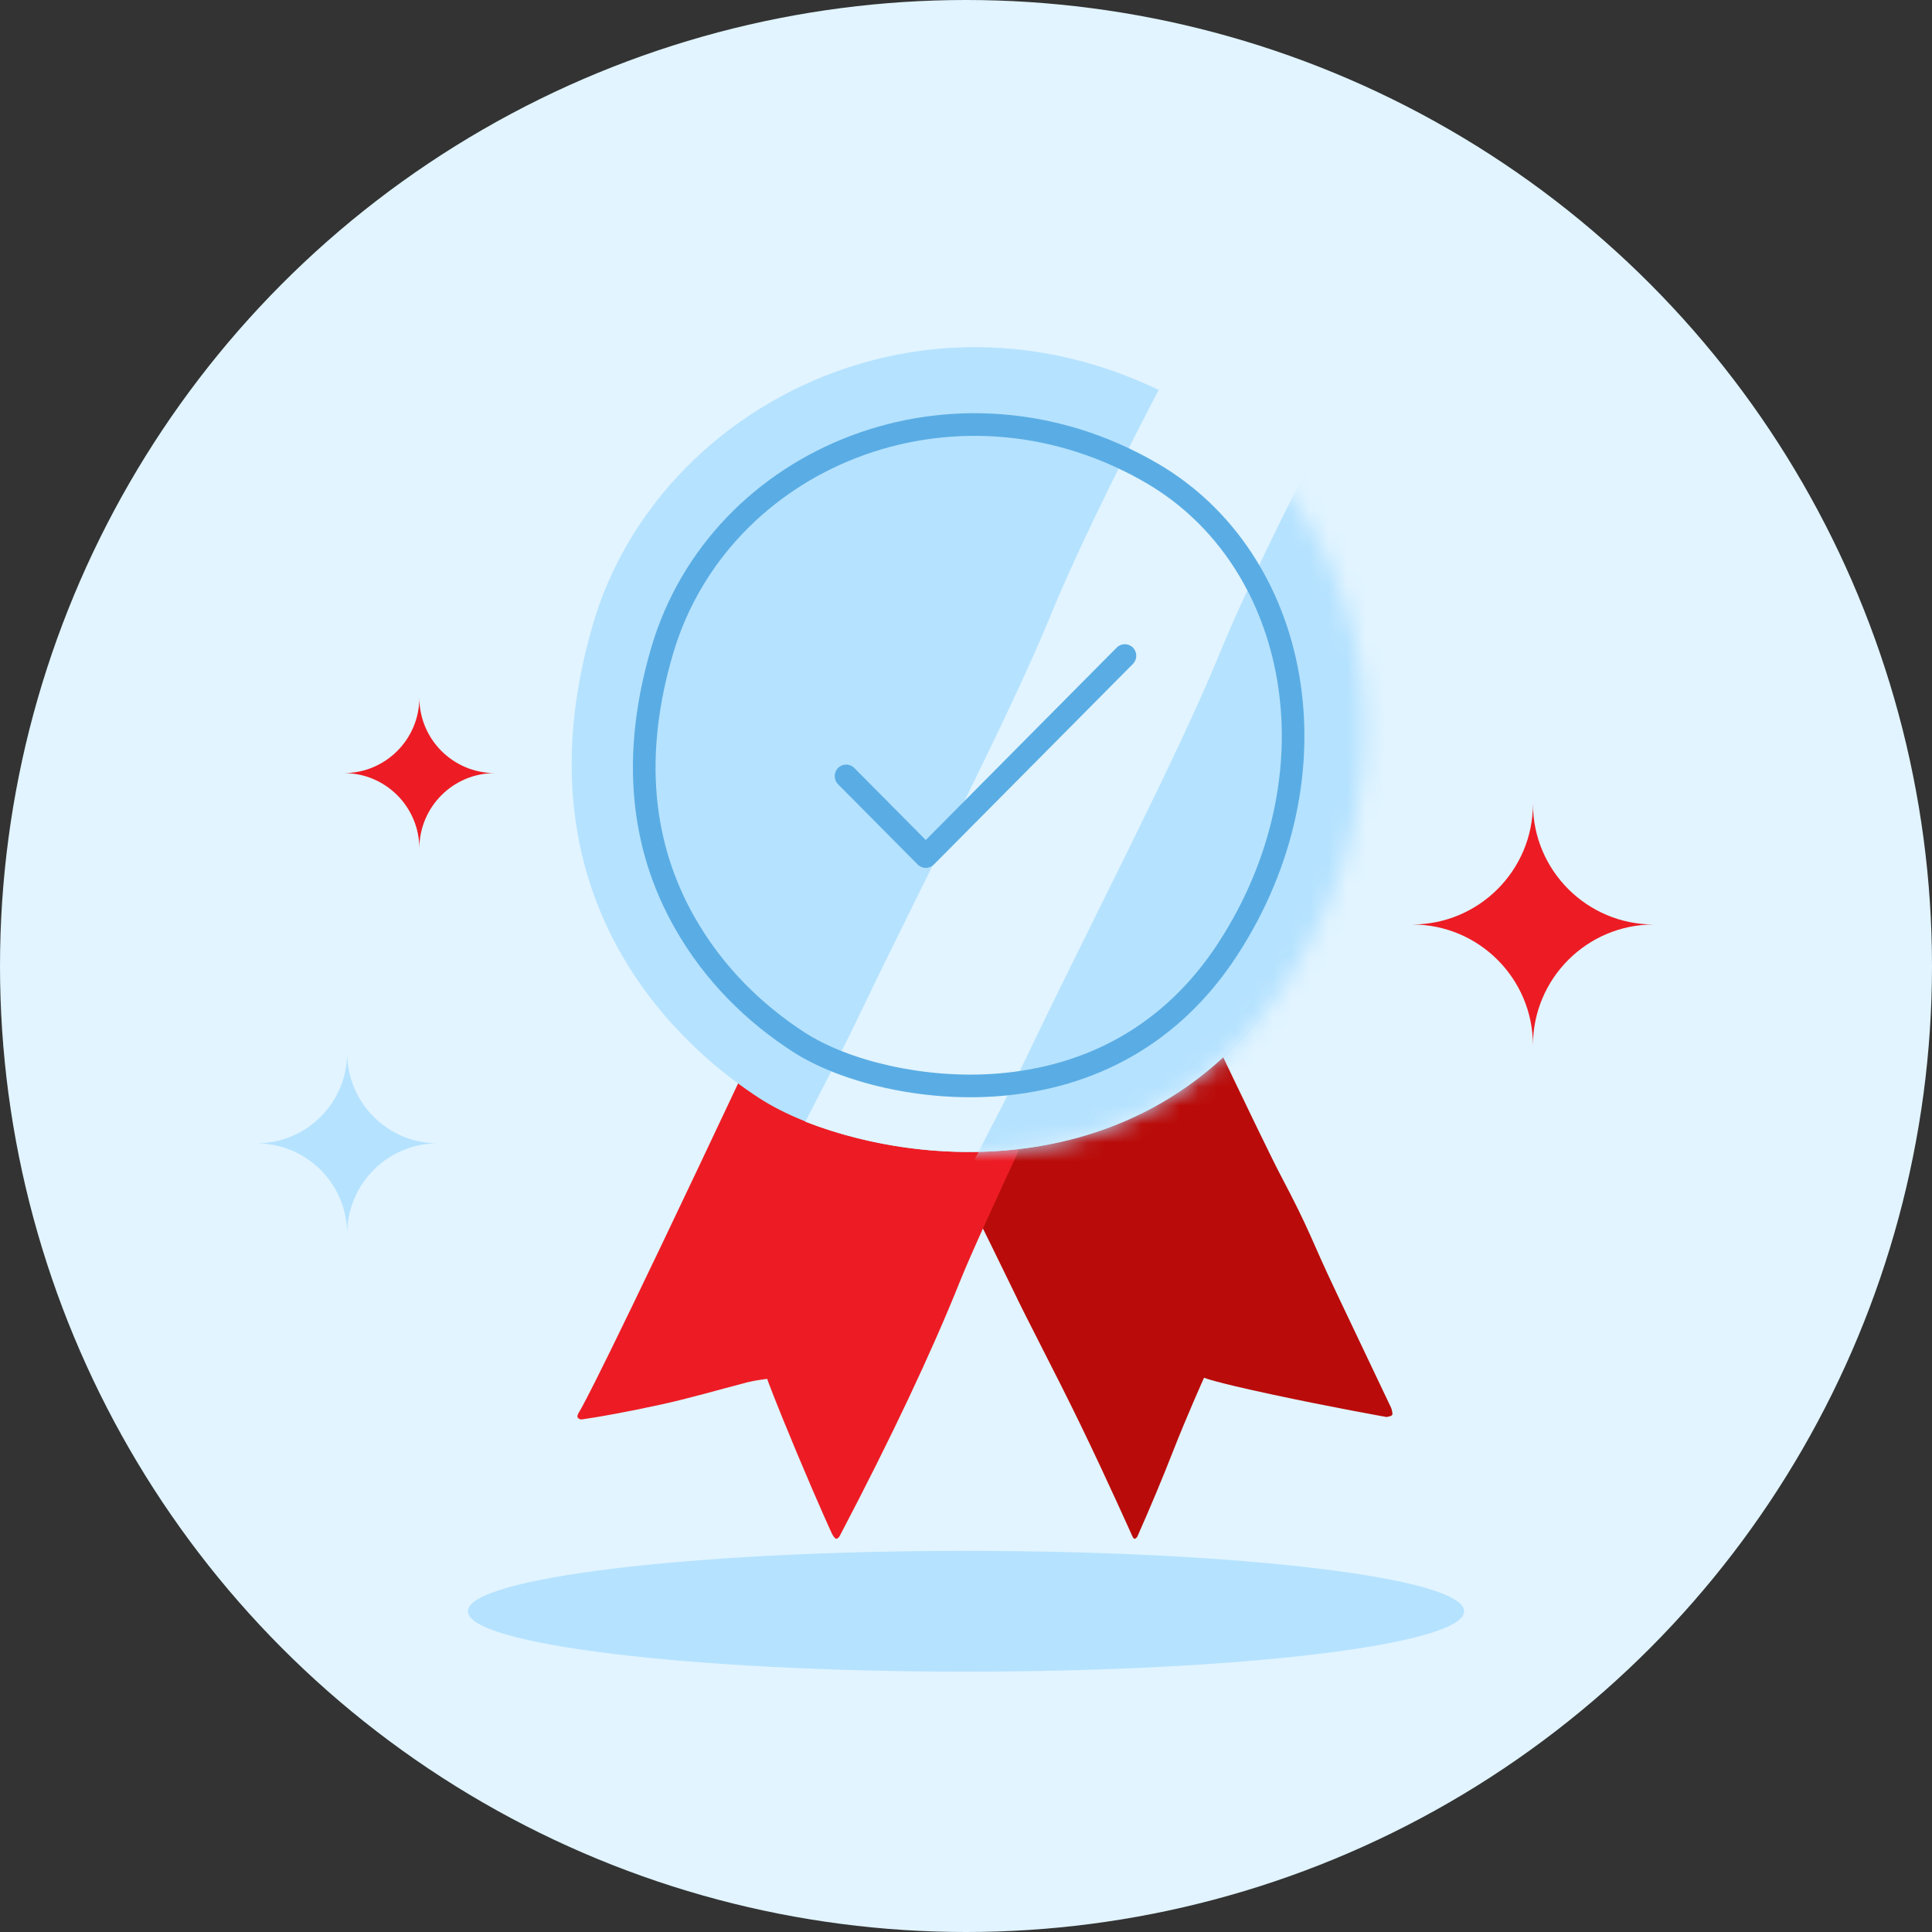 <svg width="104" height="104" viewBox="0 0 104 104" fill="none" xmlns="http://www.w3.org/2000/svg">
<rect x="0" y="0" width="104" height="104" fill="#333333" stroke="none"/>
<circle cx="52" cy="52" r="52" fill="#E1F4FF"/>
<path fill-rule="evenodd" clip-rule="evenodd" d="M51.999 89.984C37.192 89.984 25.188 88.529 25.188 86.734C25.188 84.941 37.192 83.484 51.999 83.484C66.808 83.484 78.812 84.941 78.812 86.734C78.812 88.529 66.808 89.984 51.999 89.984Z" fill="#B5E2FF"/>
<path fill-rule="evenodd" clip-rule="evenodd" d="M35.145 30.123C35.145 30.123 53.545 67.368 54.451 69.274C55.357 71.18 56.768 73.814 58.188 76.744C59.607 79.674 60.951 82.689 60.951 82.689C60.951 82.689 61.015 82.819 61.048 82.827C61.141 82.85 61.215 82.737 61.237 82.686C61.955 81.061 62.571 79.588 63.087 78.268C63.911 76.162 64.814 74.163 64.814 74.163C64.814 74.163 65.201 74.36 68.395 75.048C71.589 75.736 74.627 76.276 74.627 76.276C74.627 76.276 74.897 76.251 74.943 76.162C74.989 76.074 74.884 75.781 74.884 75.781C74.884 75.781 73.505 72.88 71.969 69.65C70.433 66.419 70.643 66.502 68.897 63.189C67.152 59.876 50.035 23.517 50.035 23.517L35.145 30.123Z" fill="#B90C0A"/>
<path fill-rule="evenodd" clip-rule="evenodd" d="M31.316 76.408C32.39 76.255 33.791 75.993 35.517 75.62C37.111 75.275 38.673 74.813 40.265 74.401C40.598 74.315 41.294 74.223 41.294 74.223C41.294 74.223 41.676 75.296 42.905 78.231C44.135 81.166 44.803 82.599 44.803 82.599C44.803 82.599 44.926 82.803 44.982 82.823C45.09 82.862 45.179 82.725 45.21 82.667C47.975 77.395 50.128 72.837 51.669 68.992C54.039 63.079 70.082 30.131 70.082 30.131L56.037 23.517C56.037 23.517 43.823 49.7 37.643 62.746C31.462 75.791 31.178 75.989 31.136 76.076C31.094 76.163 31.071 76.23 31.088 76.279C31.123 76.383 31.26 76.416 31.316 76.408Z" fill="#ED1C24"/>
<path fill-rule="evenodd" clip-rule="evenodd" d="M69.089 53.054C61.116 65.264 46.134 62.523 40.877 59.117C37.398 56.863 27.385 48.984 31.941 33.535C35.47 21.567 50.554 14.062 64.095 21.906C73.139 27.146 77.062 40.844 69.089 53.054Z" fill="#B5E2FF"/>
<path fill-rule="evenodd" clip-rule="evenodd" d="M62.37 20.989C61.145 23.336 58.241 28.998 56.517 33.216C54.314 38.601 49.492 47.875 46.346 54.457C45.187 56.882 44.173 58.749 43.352 60.383C50.282 63.089 62.207 63.486 69.089 53.054C77.216 40.734 73.092 27 63.873 21.714C63.395 21.439 62.851 21.227 62.37 20.989Z" fill="#E1F4FF"/>
<mask id="mask0_2241_145786" style="mask-type:alpha" maskUnits="userSpaceOnUse" x="43" y="20" width="31" height="43">
<path fill-rule="evenodd" clip-rule="evenodd" d="M62.37 20.989C61.145 23.336 58.241 28.998 56.517 33.216C54.314 38.601 49.492 47.875 46.346 54.457C45.187 56.882 44.173 58.749 43.352 60.383C50.282 63.089 62.207 63.486 69.089 53.054C77.216 40.734 73.092 27 63.873 21.714C63.395 21.439 62.851 21.227 62.37 20.989Z" fill="white"/>
</mask>
<g mask="url(#mask0_2241_145786)">
<path fill-rule="evenodd" clip-rule="evenodd" d="M71.452 23.085C70.227 25.432 67.323 31.094 65.599 35.312C63.396 40.697 58.574 49.971 55.428 56.553C54.269 58.978 53.255 60.846 52.434 62.48C59.364 65.185 71.289 65.582 78.171 55.15C86.297 42.831 82.174 29.096 72.955 23.81C72.477 23.536 71.933 23.323 71.452 23.085Z" fill="#B5E2FF"/>
</g>
<path fill-rule="evenodd" clip-rule="evenodd" d="M35.057 34.862C33.338 40.714 33.935 45.729 36.304 49.926C37.95 52.843 40.214 55.015 42.635 56.589C45.227 58.274 49.599 59.328 53.741 59.008C58.993 58.603 63.527 56.149 66.602 51.423C72.945 41.674 70.584 29.756 62.304 24.942C51.442 18.627 38.252 23.988 35.057 34.862ZM61.691 25.996C69.349 30.448 71.554 41.577 65.581 50.758C62.723 55.15 58.538 57.416 53.647 57.793C49.767 58.093 45.661 57.103 43.299 55.567C41.029 54.091 38.902 52.051 37.365 49.327C35.158 45.415 34.6 40.739 36.227 35.206C39.17 25.188 51.272 20.181 61.386 25.821L61.691 25.996ZM45.986 41.339L49.835 45.218L60.113 34.86C60.354 34.617 60.745 34.617 60.986 34.86C61.203 35.078 61.227 35.422 61.042 35.673L60.986 35.738L50.272 46.537C50.055 46.755 49.712 46.779 49.463 46.593L49.399 46.537L45.113 42.217C44.873 41.974 44.873 41.581 45.113 41.339C45.33 41.12 45.673 41.096 45.922 41.283L45.986 41.339Z" fill="#5AADE4"/>
<path fill-rule="evenodd" clip-rule="evenodd" d="M22.574 37.554C22.574 39.797 20.755 41.616 18.512 41.616C20.755 41.616 22.574 43.435 22.574 45.679C22.574 43.435 24.393 41.616 26.637 41.616C24.393 41.616 22.574 39.797 22.574 37.554Z" fill="#ED1C24"/>
<path fill-rule="evenodd" clip-rule="evenodd" d="M13.812 61.546C16.504 61.546 18.688 63.73 18.688 66.422C18.688 63.73 20.87 61.546 23.562 61.546C20.87 61.546 18.688 59.364 18.688 56.672C18.688 59.364 16.504 61.546 13.812 61.546Z" fill="#B5E2FF"/>
<path fill-rule="evenodd" clip-rule="evenodd" d="M82.519 43.266C82.519 46.855 79.608 49.765 76.019 49.765C79.608 49.765 82.519 52.676 82.519 56.266C82.519 52.676 85.429 49.765 89.019 49.765C85.429 49.765 82.519 46.855 82.519 43.266Z" fill="#ED1C24"/>
</svg>
